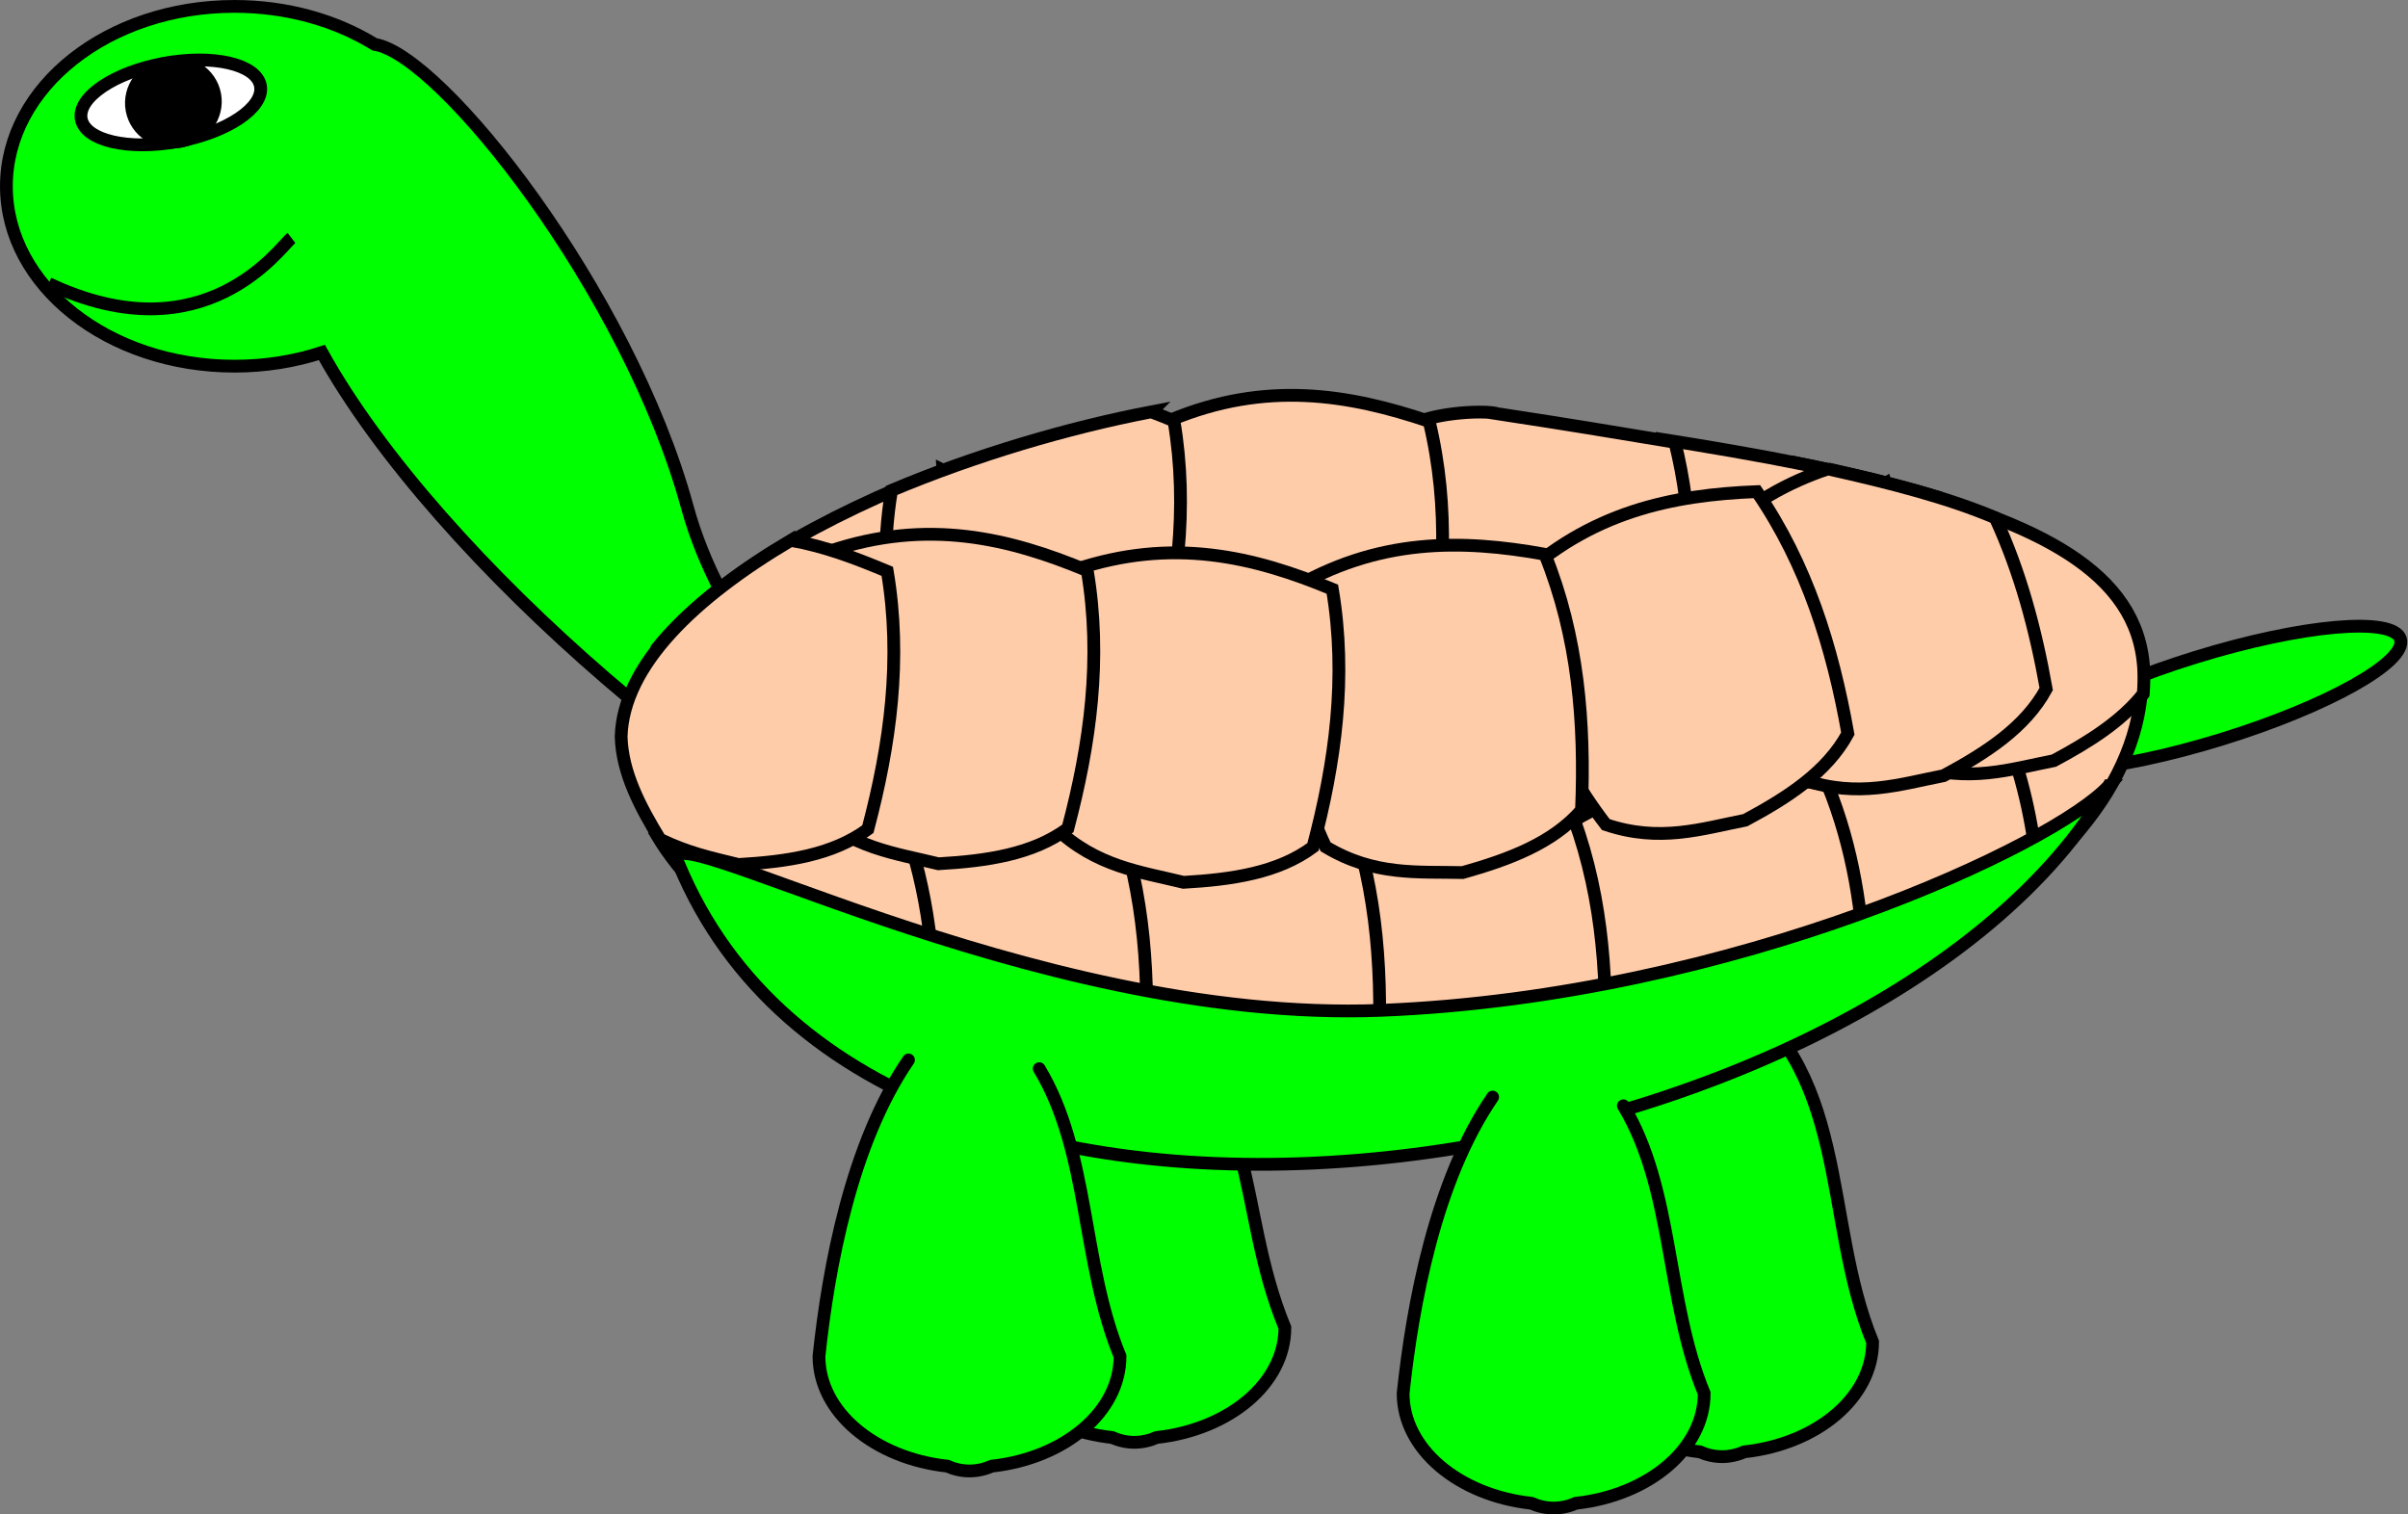 <?xml version="1.0" encoding="UTF-8" standalone="no"?>
<!-- Created with Inkscape (http://www.inkscape.org/) -->
<svg
    xmlns:inkscape="http://www.inkscape.org/namespaces/inkscape"
    xmlns:rdf="http://www.w3.org/1999/02/22-rdf-syntax-ns#"
    xmlns="http://www.w3.org/2000/svg"
    xmlns:cc="http://creativecommons.org/ns#"
    xmlns:dc="http://purl.org/dc/elements/1.1/"
    xmlns:sodipodi="http://sodipodi.sourceforge.net/DTD/sodipodi-0.dtd"
    xmlns:svg="http://www.w3.org/2000/svg"
    xmlns:ns1="http://sozi.baierouge.fr"
    xmlns:xlink="http://www.w3.org/1999/xlink"
    id="svg7820"
    sodipodi:docname="New document 93"
    viewBox="0 0 1357.5 853.85"
    version="1.1"
    inkscape:version="0.47 r22583"
  >
  <rect x="0" y="0" width="1357.5" height="853.85" fill="#808080" stroke="none"/>
  <sodipodi:namedview
      id="base"
      bordercolor="#666666"
      inkscape:pageshadow="2"
      inkscape:window-y="47"
      pagecolor="#ffffff"
      inkscape:window-height="464"
      inkscape:window-maximized="0"
      inkscape:zoom="0.35"
      inkscape:window-x="1"
      showgrid="false"
      borderopacity="1.0"
      inkscape:current-layer="layer1"
      inkscape:cx="456.62311"
      inkscape:cy="549.78058"
      inkscape:window-width="585"
      inkscape:pageopacity="0.0"
      inkscape:document-units="px"
  />
  <g
      id="layer1"
      inkscape:label="Layer 1"
      inkscape:groupmode="layer"
      transform="translate(81.623 -228.3)"
    >
    <g
        id="g4921-6"
        transform="translate(-88.636 -152.31)"
      >
      <path
          id="path2934-7-2-9"
          sodipodi:rx="113.13708"
          sodipodi:ry="24.243662"
          style="fill-rule:evenodd;stroke:#000000;stroke-linecap:round;stroke-width:7.2;fill:#00ff00"
          sodipodi:type="arc"
          d="m-1402.1 381.62c0 13.389-50.653 24.244-113.14 24.244-62.484 0-113.14-10.854-113.14-24.244 0-13.389 50.653-24.244 113.14-24.244 62.484 0 113.14 10.854 113.14 24.244z"
          transform="matrix(.956 -.295 .295 .956 2588.1 -37.527)"
          sodipodi:cy="381.62088"
          sodipodi:cx="-1515.2288"
      />
      <path
          id="path2816-87"
          sodipodi:nodetypes="cssccscc"
          style="fill-rule:evenodd;stroke:#000000;stroke-linecap:round;stroke-width:7.2;fill:#00ff00"
          d="m139.18 384.21c-71.008 0-128.56 45.389-128.56 101.41 0 56.017 57.554 101.44 128.56 101.44 17.454 0 34.107-2.748 49.281-7.719 64.934 117.14 241 268.25 365.34 315.62 37.29-10.21-123.32-96.94-159.35-228.59-33.24-121.47-138.93-255.08-176.24-260.75-21.8-13.42-49.24-21.41-79.03-21.41z"
      />
      <g
          id="g4899-2"
          transform="translate(1223.8 605.64)"
        >
        <path
            id="rect4255-2-2-1-08-8-1-8"
            style="fill-rule:evenodd;stroke:#000000;stroke-linecap:round;stroke-width:7.2;fill:#ffccaa"
            d="m-55.677 146.9c-29.752 0.3-59.988 6.964-91.156 25.75-7.359 47.644-1.522 93.414 17.5 137.28 76.584-42.533 122.69-98.876 120.03-158.75-0.006-0.106-0.025-0.207-0.031-0.312-15.358-2.504-30.782-4.125-46.344-3.969z"
        />
        <path
            id="rect4255-2-2-1-08-8-9-2"
            style="fill-rule:evenodd;stroke:#000000;stroke-linecap:round;stroke-width:7.2;fill:#ffccaa"
            d="m-140.54 180.24c-29.752 0.3-59.988 6.964-91.156 25.75-7.494 48.519-1.302 95.085 18.562 139.69 59.646-20.503 109.51-47.83 145-79.406-2.711-27.505-8.618-54.571-19.281-80.938-17.595-3.162-35.274-5.274-53.125-5.094z"
        />
        <path
            id="rect4255-2-2-1-6-4-9"
            style="fill-rule:evenodd;stroke:#000000;stroke-linecap:round;stroke-width:7.2;fill:#ffccaa"
            d="m-207.34 35.263c-0.371 0.361-0.755 0.697-1.125 1.062 4.257 50.606 22.241 95.721 53.969 135.37 30.561 9.635 53.972 1.309 78.563-4.031 22.332-12.549 42.917-26.288 54.719-46.094-25.247-43.477-94.73-67.885-186.13-86.307z"
        />
        <path
            id="rect4255-2-2-1-1-9"
            style="fill-rule:evenodd;stroke:#000000;stroke-linecap:round;stroke-width:7.2;fill:#ffccaa"
            d="m-685.19 40.073c-67.664 25.858-129.22 60.908-160.94 100.06 0.487 2.509 0.999 5.016 1.562 7.531 23.23 22.072 47.904 24.88 72.344 30.875 27.191-1.565 53.202-5.246 73-19.938 10.352-39.079 16.638-78.478 14.031-118.53z"
        />
        <path
            id="rect4255-2-2-1-6-6"
            style="fill-rule:evenodd;stroke:#000000;stroke-linecap:round;stroke-width:7.2;fill:#ffccaa"
            d="m-283.81 22.054c-8.573 48.301-3.297 95.168 15.844 140.59 26.779 17.599 51.572 15.968 76.688 17.531 26.482-6.366 51.405-14.591 68.281-32.562 2.515-31.159 2.62-62.074-1.938-92.5-44.692-13.524-99.117-23.678-158.88-33.062z"
        />
        <path
            id="rect4255-2-2-1-08-8-6-0"
            style="fill-rule:evenodd;stroke:#000000;stroke-linecap:round;stroke-width:7.2;fill:#ffccaa"
            d="m-239.53 212.58c-29.752 0.3-59.988 6.964-91.156 25.75-7.155 46.329-1.82 90.867 15.969 133.62 55.338-10.161 105.91-25.59 149.28-45.031-0.985-37.284-6.661-73.873-20.969-109.25-17.595-3.162-35.274-5.274-53.125-5.094z"
        />
        <path
            id="rect4255-1-3-5-2"
            sodipodi:nodetypes="ccccccc"
            style="fill-rule:evenodd;stroke:#000000;stroke-linecap:round;stroke-width:7.2;fill:#ffccaa"
            d="m-154.04 47.514c-12.24 6.867-23.129 11.306-34.772 22.371 3.26 50.68 20.34 96.135 51.281 136.41 30.366 10.235 53.934 2.387 78.625-2.469 19.609-10.516 37.917-21.97 50.375-37.625 0.381-4.643 0.458-9.309 0.25-14-3.073-55.372-60.729-82.522-145.76-104.68z"
        />
        <path
            id="rect4255-1-3-6-7"
            sodipodi:nodetypes="ccccccc"
            style="fill-rule:evenodd;stroke:#000000;stroke-linecap:round;stroke-width:7.2;fill:#ffccaa"
            d="m-186.33 39.341c-22.588 7.598-43.807 19.157-64.661 38.973 3.26 50.68 20.371 96.167 51.312 136.44 30.366 10.235 53.934 2.387 78.625-2.469 24.002-12.872 46.044-27.18 57.812-48.844-5.957-33.54-14.629-66.045-28.717-96.532-26.263-11.197-58.693-19.611-94.373-27.567z"
        />
        <path
            id="rect4255-2-2-1-0-6"
            sodipodi:nodetypes="ccccccc"
            style="fill-rule:evenodd;stroke:#000000;stroke-linecap:round;stroke-width:7.2;fill:#ffccaa"
            d="m-371.94 8.326c-8.5-2.657-42.83-0.217-51.56 8.236-10.841 49.614-6.949 98.04 11.688 145.28 26.366 18.211 51.208 17.14 76.281 19.281 26.621-5.755 51.714-13.39 69-30.969 4.414-42.466 4.305-84.565-6.031-125.84-39.436-6.515-58.081-9.675-99.379-15.987z"
        />
        <path
            id="rect4255-2-2-1-08-8-4-1"
            style="fill-rule:evenodd;stroke:#000000;stroke-linecap:round;stroke-width:7.2;fill:#ffccaa"
            d="m-386 222.66c-29.752 0.3-59.988 6.964-91.156 25.75-7.348 47.574-1.549 93.285 17.406 137.09 10.206-0.088 20.509-0.352 30.875-0.812 40.585-1.803 79.719-6.38 116.69-13.344 1.994-49.136-2.012-97.417-20.688-143.59-17.595-3.162-35.274-5.274-53.125-5.094z"
        />
        <path
            id="rect4255-1-3-3"
            sodipodi:nodetypes="cccccc"
            style="fill-rule:evenodd;stroke:#000000;stroke-linecap:round;stroke-width:7.2;fill:#ffccaa"
            d="m-362.81 103.45c42.209-40.109 88.791-49.412 136.43-51.302 28.331 41.252 42.66 87.77 51.302 136.43-11.768 21.664-33.806 35.948-57.808 48.82-24.691 4.856-48.252 12.717-78.618 2.482-30.941-40.271-48.042-85.746-51.302-136.43z"
        />
        <path
            id="rect4255-8-6-2"
            sodipodi:nodetypes="cccccc"
            style="fill-rule:evenodd;stroke:#000000;stroke-linecap:round;stroke-width:7.2;fill:#ffccaa"
            d="m-556.84 11.771c53.744-22.404 100.58-14.469 145.75 0.767 11.743 48.647 8.525 97.215-0.767 145.75-18.725 16.037-44.409 21.515-71.425 24.973-24.798-4.276-49.613-5.341-74.326-25.74-14.531-48.661-14.275-97.245 0.767-145.75z"
        />
        <path
            id="rect4255-2-2-1-08-8-7-1"
            style="fill-rule:evenodd;stroke:#000000;stroke-linecap:round;stroke-width:7.2;fill:#ffccaa"
            d="m-513.28 217.63c-29.752 0.3-59.988 6.964-91.156 25.75-7.083 45.859-1.92 89.953 15.438 132.31 40.244 6.129 83.252 9.232 127.91 8.812 8.161-4.758 15.478-10.458 21.594-17.5 2.06-49.375-1.893-97.888-20.656-144.28-17.595-3.162-35.274-5.274-53.125-5.094z"
        />
        <path
            id="rect4255-4-8-5"
            sodipodi:nodetypes="cccccc"
            style="fill-rule:evenodd;stroke:#000000;stroke-linecap:round;stroke-width:7.2;fill:#ffccaa"
            d="m-490.15 108.1c49.871-30.054 97.363-29.085 144.28-20.649 18.761 46.394 22.712 94.908 20.649 144.28-16.166 18.613-40.767 27.804-66.982 35.193-25.157-0.588-49.86 2.004-77.301-14.544-21.521-45.999-28.404-94.094-20.649-144.28z"
        />
        <path
            id="rect4255-2-2-1-9"
            style="fill-rule:evenodd;stroke:#000000;stroke-linecap:round;stroke-width:7.2;fill:#ffccaa"
            d="m-567.75 7.156c-47.414 9.105-99.121 24.481-146.44 44.312-5.236 31.262-4.244 62.989 2.969 95.188 23.23 22.072 47.904 24.88 72.344 30.875 27.191-1.565 53.202-5.246 73-19.938 12.654-47.77 19.228-95.996 10.906-145.34-4.239-1.768-8.496-3.479-12.781-5.094z"
        />
        <path
            id="rect4255-2-2-1-08-8-8-9"
            style="fill-rule:evenodd;stroke:#000000;stroke-linecap:round;stroke-width:7.2;fill:#ffccaa"
            d="m-644.59 218.62c-29.752 0.3-59.988 6.964-91.156 25.75-4.843 31.358-3.959 61.903 2.625 91.625 0.002 0.01-0.002 0.021 0 0.031 43.303 19.075 95.104 33.35 152.28 41.562 3.612-2.897 6.976-6.075 10.031-9.594 2.06-49.375-1.893-97.888-20.656-144.28-17.595-3.162-35.274-5.274-53.125-5.094z"
        />
        <path
            id="rect4255-0-1"
            sodipodi:nodetypes="cccccc"
            style="fill-rule:evenodd;stroke:#000000;stroke-linecap:round;stroke-width:7.2;fill:#ffccaa"
            d="m-611.01 96.228c55.176-18.601 101.34-7.419 145.34 10.93 8.321 49.347 1.724 97.573-10.93 145.34-19.798 14.692-45.802 18.365-72.992 19.931-24.439-5.995-49.12-8.789-72.35-30.861-11.102-49.556-7.458-98.004 10.93-145.34z"
        />
        <path
            id="rect4255-2-2-1-08-8-49"
            style="fill-rule:evenodd;stroke:#000000;stroke-linecap:round;stroke-width:7.2;fill:#ffccaa"
            d="m-763.95 225.09c-26.998 0.272-54.401 5.788-82.531 20.844 26.626 44.569 82.694 81.744 156.78 106.66 0.075-41.829-5.138-82.877-21.125-122.41-17.595-3.162-35.274-5.274-53.125-5.094z"
        />
        <path
            id="rect4255-2-2-10"
            sodipodi:nodetypes="cccccc"
            style="fill-rule:evenodd;stroke:#000000;stroke-linecap:round;stroke-width:7.2;fill:#ffccaa"
            d="m-749.18 85.762c55.176-18.601 101.34-7.419 145.34 10.93 8.321 49.347 1.724 97.573-10.93 145.34-19.798 14.692-45.802 18.365-72.992 19.931-24.439-5.995-49.12-8.789-72.35-30.861-11.102-49.556-7.458-98.004 10.93-145.34z"
        />
        <path
            id="rect4255-2-2-1-08-7"
            sodipodi:nodetypes="ccccccc"
            style="fill-rule:evenodd;stroke:#000000;stroke-linecap:round;stroke-width:7.2;fill:#ffccaa"
            d="m-770.91 79.594c-54.289 32.134-94.563 70.521-95.708 110.66 0.511 20.345 10.79 39.749 21.916 57.938 15.86 7.638 28.073 10.229 44.209 14.188 27.191-1.565 53.171-5.246 72.969-19.938 12.654-47.77 19.259-95.996 10.938-145.34-18.246-7.609-34.844-13.969-54.323-17.5z"
        />
      </g
      >
      <g
          id="g4183-5"
        >
        <path
            id="path3040-8"
            sodipodi:rx="78.791901"
            sodipodi:ry="34.345188"
            style="fill-rule:evenodd;stroke:#000000;stroke-linecap:round;stroke-width:11.039;fill:#ffffff"
            sodipodi:type="arc"
            d="m-424.26 359.4c0 18.968-35.276 34.345-78.792 34.345s-78.792-15.377-78.792-34.345 35.276-34.345 78.792-34.345 78.792 15.377 78.792 34.345z"
            transform="matrix(.641 -.119 .119 .641 383.01 148.11)"
            sodipodi:cy="359.39755"
            sodipodi:cx="-503.05597"
        />
        <path
            id="path3042-70"
            sodipodi:rx="36.36549"
            sodipodi:ry="34.345188"
            style="fill-rule:evenodd;stroke:#000000;stroke-linecap:round;stroke-width:11.039;fill:#000000"
            sodipodi:type="arc"
            d="m-937.42 290.71c0 18.968-16.281 34.345-36.365 34.345s-36.365-15.377-36.365-34.345 16.281-34.345 36.365-34.345 36.365 15.377 36.365 34.345z"
            transform="matrix(.641 -.119 .119 .641 694.36 136.06)"
            sodipodi:cy="290.70715"
            sodipodi:cx="-973.78705"
        />
      </g
      >
      <path
          id="path3050-48"
          sodipodi:nodetypes="cc"
          style="stroke:#000000;stroke-width:7.2;fill:#00ff00"
          d="m34.39 540.48c88.39 41.78 130.76-20.99 136.93-25.72"
      />
      <path
          id="path2822-6-04"
          sodipodi:nodetypes="cccsccc"
          style="fill-rule:evenodd;stroke:#000000;stroke-linecap:round;stroke-width:7.2;fill:#00ff00"
          d="m646.51 947.3c-58.297 38.528-77.974 116.76-84.875 181.83 0 31.426 31.368 57.441 72.25 61.938 4.077 1.776 8.301 2.719 12.625 2.719s8.517-0.943 12.594-2.719c40.882-4.496 72.25-30.511 72.25-61.938-28.742-69.676-11.409-135.28-84.844-181.83z"
      />
      <path
          id="path2822-6-0-2"
          sodipodi:nodetypes="cccsccc"
          style="fill-rule:evenodd;stroke:#000000;stroke-linecap:round;stroke-width:7.2;fill:#00ff00"
          d="m977.84 935.18c-58.297 38.528-77.974 136.97-84.875 202.03 0 31.426 31.368 57.441 72.25 61.938 4.077 1.776 8.301 2.719 12.625 2.719 4.324 0 8.517-0.943 12.594-2.719 40.882-4.496 72.25-30.511 72.25-61.938-28.742-69.676-11.41-155.48-84.844-202.03z"
      />
      <path
          id="path2820-9"
          sodipodi:nodetypes="czcc"
          style="fill-rule:evenodd;stroke:#000000;stroke-linecap:round;stroke-width:7.2;fill:#00ff00"
          d="m1195.8 823.61c-29.6 32.74-210.04 118.6-409.96 126.61-199.92 8-415.51-116.56-396.22-82.5 114.91 277.48 677.88 178.88 806.18-44.11z"
      />
      <path
          id="path2822-61"
          sodipodi:nodetypes="cccsccc"
          style="fill-rule:evenodd;stroke:#000000;stroke-linecap:round;stroke-width:7.2;fill:#00ff00"
          d="m519.17 978.21c-32.262 47.087-45.15 116.97-50.463 167.07 0 31.426 31.368 57.441 72.25 61.938 4.077 1.776 8.301 2.719 12.625 2.719s8.517-0.943 12.594-2.719c40.882-4.496 72.25-30.511 72.25-61.938-21.792-52.829-17.097-114.93-45.561-162.16"
      />
      <path
          id="path2822-2-0"
          sodipodi:nodetypes="cccsccc"
          style="fill-rule:evenodd;stroke:#000000;stroke-linecap:round;stroke-width:7.2;fill:#00ff00"
          d="m848.48 999.13c-32.262 47.087-45.15 116.97-50.463 167.07 0 31.426 31.368 57.441 72.25 61.938 4.077 1.776 8.301 2.719 12.625 2.719s8.517-0.943 12.594-2.719c40.882-4.496 72.25-30.511 72.25-61.938-21.792-52.829-17.097-114.93-45.561-162.16"
      />
    </g
    >
  </g
  >
</svg
>
